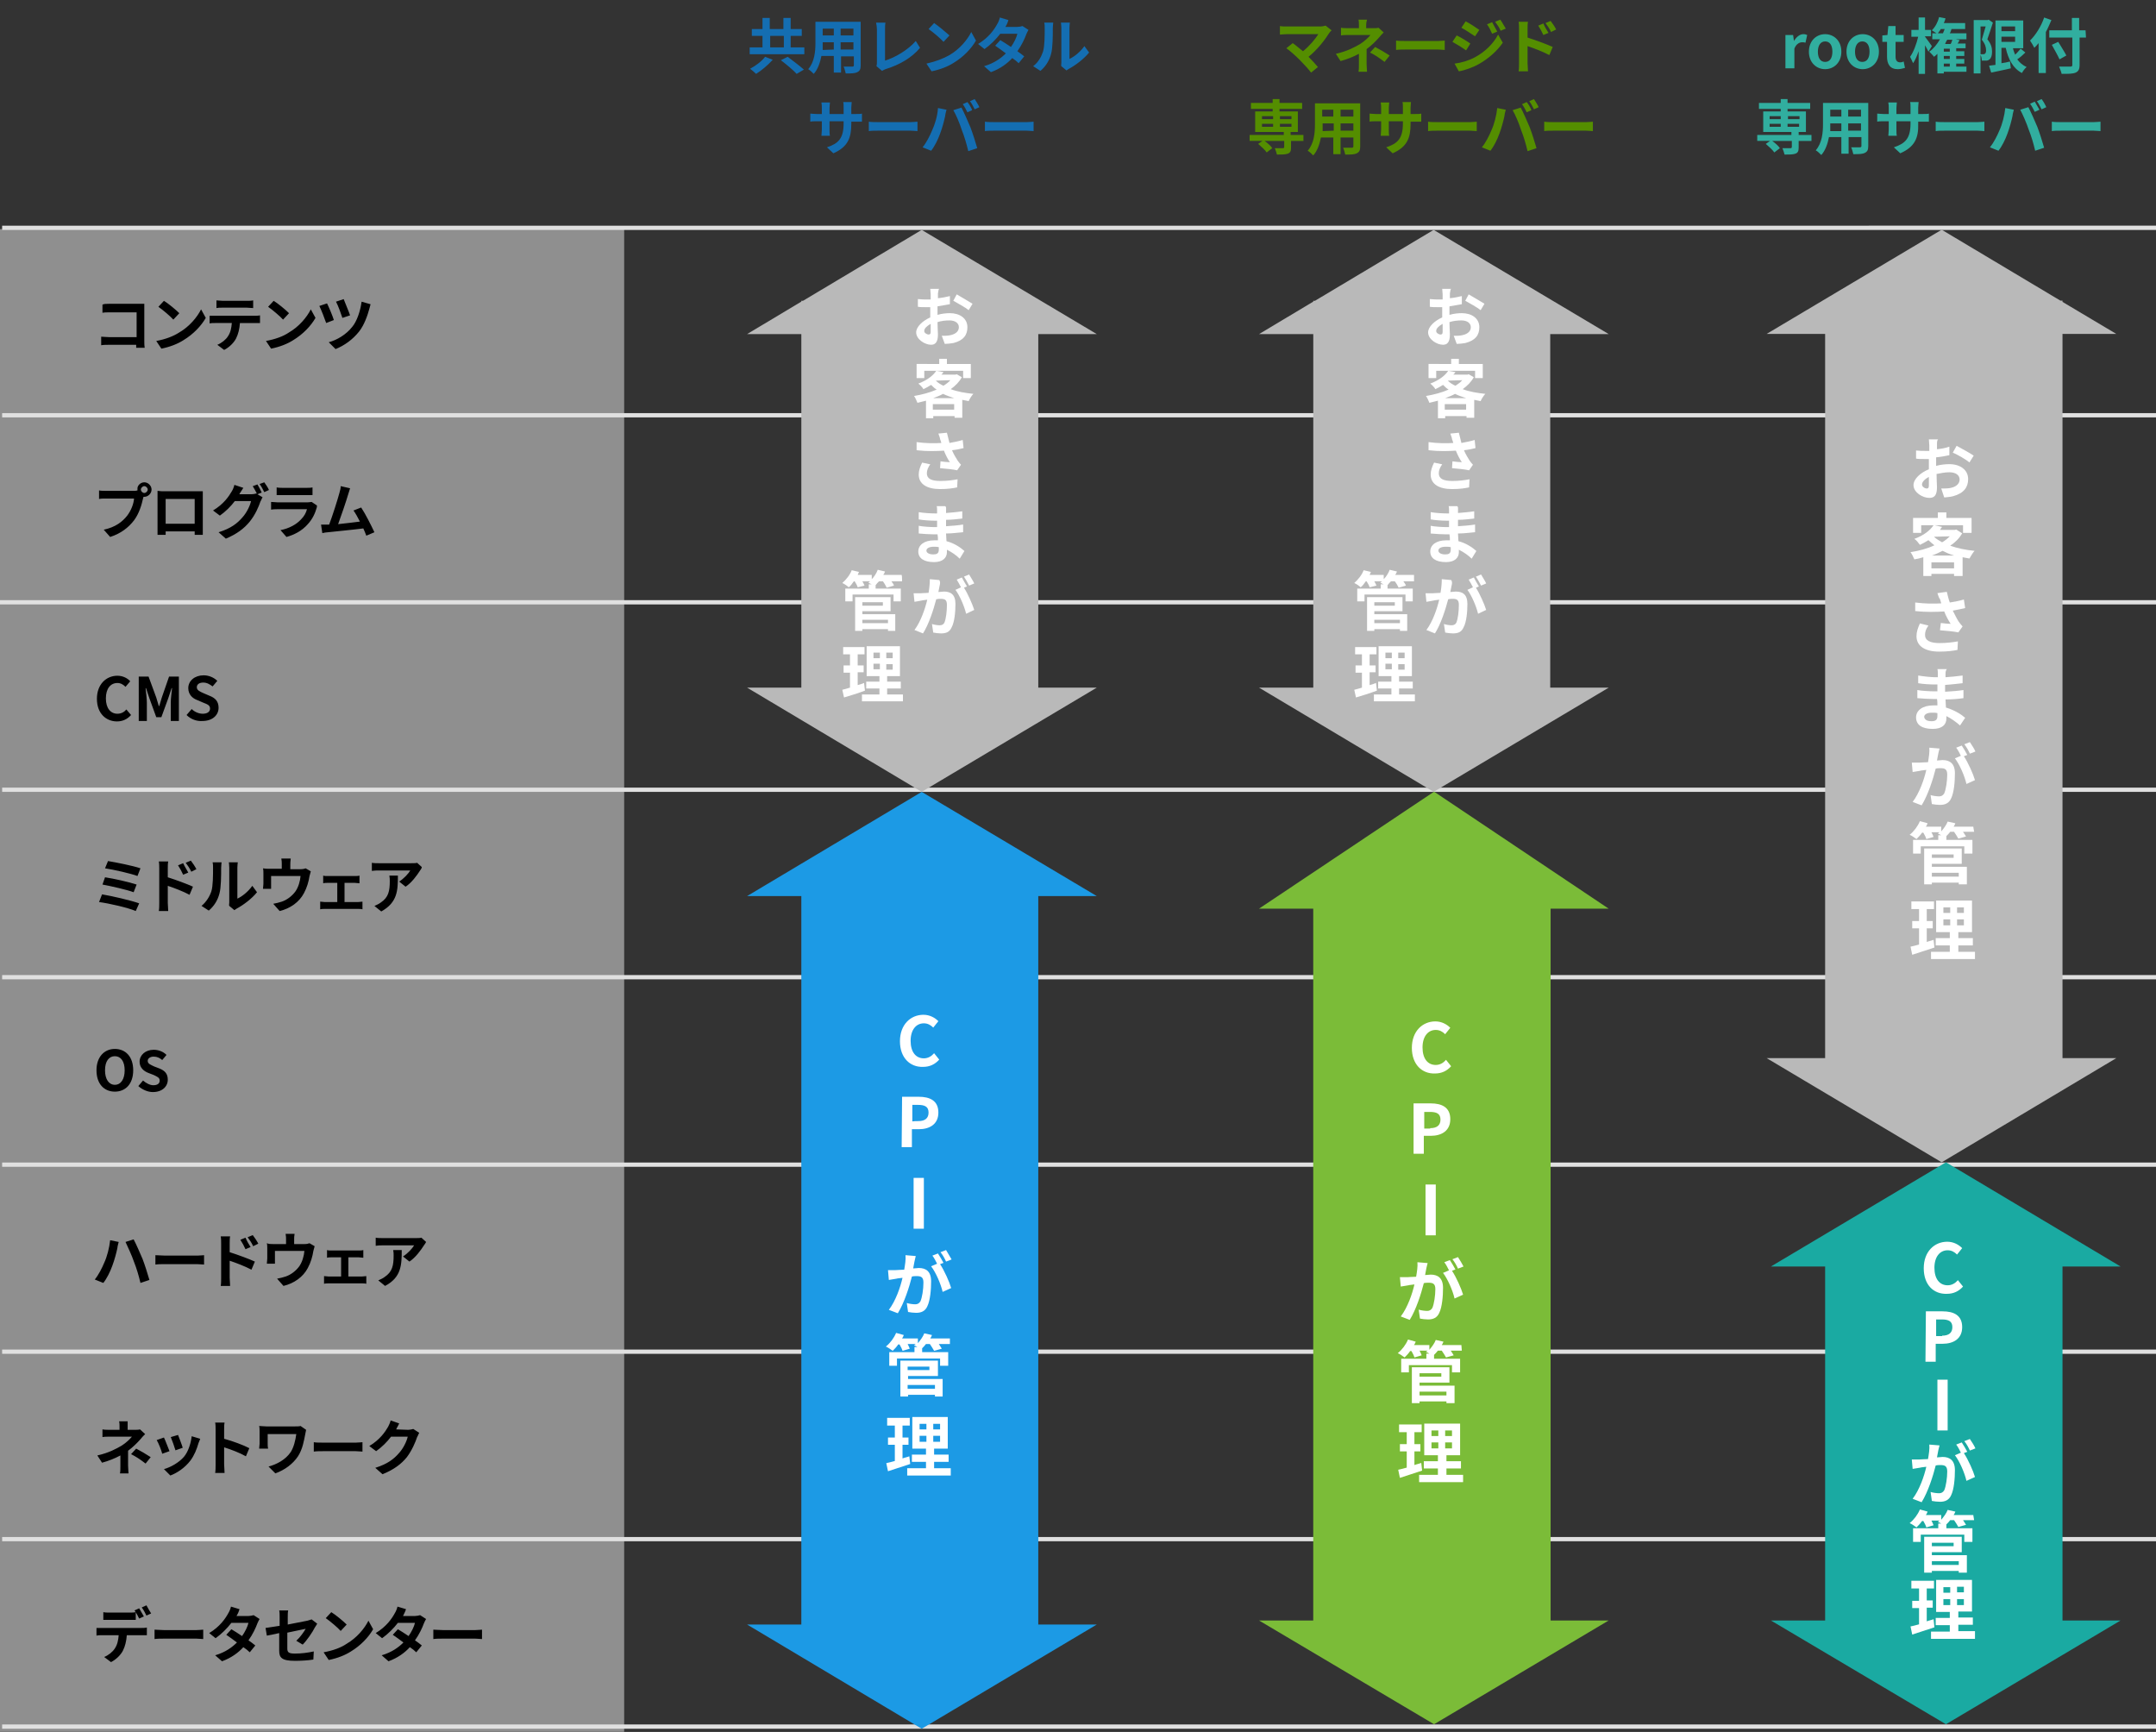 <svg version="1.1" id="レイヤー_1" xmlns="http://www.w3.org/2000/svg" x="0" y="0" width="505" height="405.6" viewBox="0 0 505 405.6" xml:space="preserve"><rect x="0" y="0" width="505" height="405.6" fill="#333333" stroke="none"/><style type="text/css">.st1{fill:#e0e0e0}.st2{enable-background:new}.st3{fill:#146eb2}.st4{fill:#31ae9f}.st5{fill:#b9b9b9}.st6{fill:#548e00}.st7{fill:#fff}</style><g id="image03" transform="translate(-767.5 -3491.744)"><rect id="長方形_2450" x="767.5" y="3545.4" width="146.2" height="351.9" opacity=".486" fill="#f0f0f0"/><g id="グループ_20672" transform="translate(767.5 3422.744)"><g id="グループ_8364" transform="translate(0 122.35)"><path id="線_915" class="st1" d="M505 351.5H.5v-1H505v1z"/><g class="st2"><path d="M23.9 327.9h9.2c.3 0 .9 0 1.3-.1v1.8h-4.7c-.1 1.4-.4 2.6-.9 3.6s-1.6 2.1-2.8 2.7l-1.6-1.2c1-.4 2-1.2 2.5-2 .6-.9.8-1.9.9-3.1h-3.9c-.4 0-1 0-1.3.1v-1.8h1.3zm1.8-3.6h4.6c.5 0 1 0 1.5-.1v1.8h-7.6v-1.8c.4.1 1 .1 1.5.1zm8 .9l-1.1.5c-.3-.6-.7-1.4-1.1-1.9l1.1-.5c.3.5.8 1.4 1.1 1.9zm1.7-.7l-1.1.5c-.3-.6-.7-1.4-1.1-1.9l1.1-.5c.3.6.8 1.4 1.1 1.9zm3 3.9H46c.7 0 1.3-.1 1.6-.1v2.2c-.3 0-1.1-.1-1.6-.1h-7.5c-.8 0-1.7 0-2.3.1v-2.2c.5 0 1.5.1 2.2.1zm17-3.3h2.8c.4 0 .9-.1 1.2-.2l1.4.9c-.2.3-.3.6-.5 1-.4 1.1-1.1 2.6-2.1 4 .6.4 1.1.8 1.6 1.2l-1.3 1.6c-.4-.4-.9-.8-1.5-1.2-1.2 1.3-2.8 2.5-5 3.3l-1.6-1.4c2.4-.7 4-1.9 5.1-3-.9-.7-1.8-1.3-2.5-1.8l1.2-1.3c.7.4 1.6 1 2.5 1.6.7-1 1.3-2.2 1.5-3.1h-4c-1 1.3-2.3 2.6-3.7 3.6l-1.5-1.2c2.5-1.5 3.8-3.4 4.5-4.7.2-.3.5-1 .6-1.5l2 .6c-.2.7-.5 1.3-.7 1.6zm10 4c-1.2.3-2.4.5-2.9.6l-.3-1.8c.7-.1 1.9-.3 3.3-.5v-2c0-.5 0-1.2-.1-1.6h2.1c-.1.4-.1 1.1-.1 1.6v1.7c2-.4 4-.8 4.6-.9.4-.1.7-.2 1-.3l1.3 1c-.1.2-.3.5-.5.8-.6 1.2-1.9 3.1-2.9 4.1l-1.5-.9c.9-.8 1.8-2.1 2.2-2.8-.4.1-2.3.5-4.3.9v3.7c0 .9.3 1.2 1.8 1.2s3-.2 4.4-.5l-.1 1.9c-1.2.2-2.8.3-4.3.3-3.2 0-3.7-.8-3.7-2.4v-4.1zm15.8 2.5c2.4-1.4 4.2-3.6 5.1-5.4l1.1 2c-1.1 1.9-2.9 3.8-5.2 5.2-1.4.9-3.2 1.6-5.2 2l-1.2-1.8c2.2-.4 4.1-1.1 5.4-2zm0-4.5l-1.4 1.5c-.7-.8-2.5-2.3-3.5-3l1.3-1.4c1 .6 2.8 2.1 3.6 2.9zm13.2-2h2.8c.4 0 .9-.1 1.2-.2l1.4.9c-.2.3-.3.6-.5 1-.4 1.1-1.1 2.6-2.1 4 .6.4 1.1.8 1.6 1.2l-1.3 1.6c-.4-.4-.9-.8-1.5-1.2-1.2 1.3-2.8 2.5-5 3.3l-1.6-1.4c2.4-.7 4-1.9 5.1-3-.9-.7-1.8-1.3-2.5-1.8l1.2-1.3c.7.4 1.6 1 2.5 1.6.7-1 1.3-2.2 1.5-3.1h-4c-1 1.3-2.3 2.6-3.7 3.6l-1.5-1.2c2.5-1.5 3.8-3.4 4.5-4.7.2-.3.5-1 .6-1.5l2 .6c-.2.7-.6 1.3-.7 1.6zm9.4 3.3h7.5c.7 0 1.3-.1 1.6-.1v2.2c-.3 0-1.1-.1-1.6-.1h-7.5c-.8 0-1.7 0-2.3.1v-2.2c.5 0 1.5.1 2.3.1z"/></g><path id="線_933" class="st1" d="M505 307.6H.5v-1H505v1z"/><g class="st2"><path d="M29.9 280.8v.7h1.7c.4 0 .8 0 1.2-.1l1.2 1.1c-.4.4-.8.8-1.1 1.2-.7.8-1.8 1.9-2.9 2.7v3.5c0 .6.1 1.4.1 1.8h-2c.1-.4.1-1.2.1-1.8v-2.4c-1.3.7-2.8 1.3-4.3 1.7l-1.1-1.7c2.7-.6 4.5-1.6 5.7-2.3 1.1-.7 1.9-1.5 2.4-2.1h-5.1c-.5 0-1.4 0-1.8.1v-1.8c.5.1 1.3.1 1.8.1H28v-.7c0-.4 0-.9-.1-1.3h2v1.3zm.8 6.4l1.2-1.3c1.3.7 2 1.1 3.4 2l-1.2 1.5c-1.3-1-2.2-1.6-3.4-2.2zm9-.7l-1.7.6c-.2-.8-.9-2.6-1.3-3.2l1.7-.6c.4.8 1 2.5 1.3 3.2zm6.8-1.9c-.4 1.4-1 2.9-1.9 4.1-1.3 1.7-3.1 2.9-4.7 3.5l-1.5-1.5c1.5-.4 3.5-1.5 4.7-2.9 1-1.2 1.6-3.1 1.8-4.8l2 .6c-.2.5-.3.8-.4 1zm-3.7 1.1l-1.7.6c-.2-.7-.8-2.4-1.1-3.1l1.7-.5c.2.5.9 2.3 1.1 3zm7.7-4.2c0-.5 0-1.2-.1-1.7h2.2c-.1.5-.1 1.1-.1 1.7v2.1c1.9.5 4.6 1.5 5.9 2.2l-.8 1.9c-1.4-.8-3.5-1.6-5.1-2.1v4c0 .4.1 1.4.1 2h-2.2c.1-.6.1-1.4.1-2v-8.1zm21 1c-.3 1.5-.6 3.5-1.7 5.2-1.2 1.8-3.1 3.2-5.3 4l-1.6-1.6c1.9-.5 4-1.6 5.2-3.4.7-1.1 1.1-2.7 1.3-4.2h-6.7v2.3c0 .2 0 .7.1 1.1h-2.1c0-.4.1-.8.1-1.1v-3c0-.4 0-.8-.1-1.2.4 0 1.1.1 1.7.1h6.7c.5 0 1 0 1.3-.1l1.3.9c0 .2-.2.8-.2 1zm4.3 2h7.5c.7 0 1.3-.1 1.6-.1v2.2c-.3 0-1.1-.1-1.6-.1h-7.5c-.8 0-1.7 0-2.3.1v-2.2c.5.1 1.5.1 2.3.1zm17-3.1c-.1.1-.1.1 0 0l2.8.1c.4 0 .9-.1 1.2-.2l1.4.9c-.2.3-.3.7-.5 1-.4 1.2-1.2 3.1-2.4 4.7-1.3 1.6-3 2.9-5.7 4l-1.7-1.5c2.9-.9 4.4-2.1 5.6-3.5 1-1.1 1.8-2.8 2-3.8h-3.9c-.9 1.2-2.2 2.5-3.5 3.4l-1.6-1.2c2.5-1.5 3.7-3.3 4.4-4.5.2-.4.5-1 .6-1.5l2 .7c-.2.5-.6 1.1-.7 1.4z"/></g><path id="線_914" class="st1" d="M505 263.7H.5v-1H505v1z"/><g class="st2"><path d="M25.8 237.1l2 .4c-.1.4-.3 1.1-.3 1.4-.2 1-.7 2.9-1.2 4.2-.5 1.4-1.3 3-2.1 4l-2-.8c.9-1.1 1.7-2.7 2.2-3.9.7-1.5 1.2-3.5 1.4-5.3zm3.6.4l1.9-.6c.6 1.1 1.5 3.2 2.1 4.6.5 1.3 1.2 3.5 1.6 4.9l-2.1.7c-.4-1.7-.9-3.4-1.5-4.9-.5-1.5-1.5-3.6-2-4.7zm9.3 3.2h7.5c.7 0 1.3-.1 1.6-.1v2.2c-.3 0-1.1-.1-1.6-.1h-7.5c-.8 0-1.7 0-2.3.1v-2.2c.6 0 1.6.1 2.3.1zm13.1-2.8c0-.5 0-1.2-.1-1.7h2.2c-.1.5-.1 1.1-.1 1.7v2c1.9.6 4.6 1.6 5.9 2.2l-.8 1.9c-1.5-.8-3.6-1.6-5.1-2.1v4c0 .4.1 1.4.1 1.9h-2.2c.1-.5.1-1.4.1-1.9v-8zm6.9.8l-1.2.5c-.4-.9-.7-1.4-1.2-2.2l1.2-.5c.3.7.8 1.6 1.2 2.2zm1.8-.8l-1.2.6c-.4-.9-.8-1.4-1.3-2.1l1.2-.5c.4.5 1 1.4 1.3 2zm8.4-1v1.1h2.4c.6 0 .9-.1 1.2-.2l1.2.7c-.1.3-.2.8-.3 1.1-.2 1.3-.6 2.7-1.3 4-1.1 2.1-3.2 3.6-5.7 4.2l-1.5-1.7c.6-.1 1.4-.3 2-.5 1.2-.4 2.4-1.3 3.2-2.4.7-1 1.1-2.4 1.2-3.6h-6.9v3h-1.9c0-.4.1-.8.1-1.2V239c0-.3 0-.9-.1-1.2.5.2.9.2 1.5.2h3v-1.1c0-.4 0-.7-.1-1.3H69c-.1.6-.1.9-.1 1.3zm8.7 2.6H84c.3 0 .8 0 1.1-.1v1.8c-.3 0-.8-.1-1.1-.1h-2.4v4.5h3.1c.4 0 .8-.1 1.1-.1v1.8c-.3-.1-.8-.1-1.1-.1H77c-.3 0-.8 0-1.1.1v-1.8c.4 0 .8.1 1.1.1h2.9v-4.5h-2.2c-.3 0-.8 0-1.1.1v-1.8c.2.1.7.1 1 .1zm21.7-1.2c-.7 1.1-2 2.9-3.4 3.8l-1.5-1.2c1.1-.7 2.2-1.9 2.6-2.6h-7.3c-.6 0-1.1 0-1.7.1v-1.9c.5.1 1.1.1 1.7.1h7.6c.4 0 1.2 0 1.4-.1l1.1 1c-.1.3-.4.6-.5.8zm-9.1 9.5l-1.6-1.3c.4-.2 1-.4 1.5-.8 1.8-1.2 2.1-2.7 2.1-5 0-.4 0-.8-.1-1.3h2c0 3.5-.1 6.4-3.9 8.4z"/></g><path id="線_913" class="st1" d="M505 219.9H.5v-1H505v1z"/><g class="st2"><path d="M22.6 197.3c0-3.1 1.8-5 4.3-5s4.3 1.8 4.3 5-1.8 5-4.3 5-4.3-1.8-4.3-5zm6.6 0c0-2.1-.9-3.3-2.3-3.3s-2.3 1.2-2.3 3.3c0 2.1.9 3.4 2.3 3.4s2.3-1.3 2.3-3.4zm3.2 3.7l1.1-1.3c.7.6 1.6 1.1 2.4 1.1 1 0 1.5-.4 1.5-1.1 0-.7-.6-.9-1.4-1.3l-1.3-.5c-1-.4-2-1.2-2-2.6 0-1.6 1.4-2.8 3.3-2.8 1.1 0 2.2.4 3 1.2l-1 1.2c-.6-.5-1.2-.8-2-.8s-1.4.4-1.4 1c0 .7.7.9 1.5 1.3l1.3.5c1.2.5 1.9 1.2 1.9 2.6 0 1.6-1.3 2.9-3.5 2.9-1.1 0-2.4-.5-3.4-1.4z"/></g><path id="線_912" class="st1" d="M505 176H.5v-1H505v1z"/><g class="st2"><path d="M32.6 158.2l-.8 1.8c-1.9-.8-6.3-1.8-8.6-2.1l.7-1.8c2.4.4 6.7 1.4 8.7 2.1zm-.6-4.4l-.7 1.8c-1.6-.6-5.2-1.4-7.3-1.8l.6-1.7c2 .3 5.6 1.1 7.4 1.7zm.9-3.8l-.7 1.8c-1.6-.6-5.6-1.5-7.6-1.8l.7-1.7c1.8.3 5.9 1.1 7.6 1.7zm4.4.1c0-.5 0-1.2-.1-1.7h2.2c-.1.5-.1 1.1-.1 1.7v2c1.9.6 4.6 1.6 5.9 2.2l-.8 1.9c-1.5-.8-3.6-1.6-5.1-2.1v4c0 .4.1 1.4.1 1.9h-2.2c.1-.5.1-1.4.1-1.9v-8zm6.8.9l-1.2.5c-.4-.9-.7-1.4-1.2-2.2l1.2-.5c.3.7.9 1.6 1.2 2.2zm1.9-.8l-1.2.6c-.4-.9-.8-1.4-1.3-2.1l1.2-.5c.4.5 1 1.4 1.3 2zm3.5 5.2c.4-1.2.4-3.9.4-5.5 0-.6 0-.9-.1-1.3h2.1c0 .1-.1.7-.1 1.3 0 1.7 0 4.6-.4 6-.4 1.6-1.3 3-2.5 4l-1.7-1.1c1.1-.9 1.9-2.2 2.3-3.4zm4.2 2.6v-8.2c0-.6-.1-1.2-.1-1.2h2.1s-.1.6-.1 1.2v7.3c1.1-.5 2.5-1.6 3.5-3l1.1 1.5c-1.2 1.5-3.2 3-4.7 3.8-.3.2-.5.3-.6.4l-1.2-1c-.1-.1 0-.5 0-.8z"/></g><path id="線_911" class="st1" d="M505 132.1H.5v-1H505v1z"/><g class="st2"><path d="M22.7 110.3c0-3.4 2.2-5.4 4.8-5.4 1.3 0 2.4.6 3 1.3l-1.1 1.3c-.5-.5-1.1-.9-1.9-.9-1.6 0-2.7 1.3-2.7 3.6s1.1 3.6 2.7 3.6c.9 0 1.6-.4 2.1-1l1.1 1.3c-.9 1-2 1.5-3.3 1.5-2.5 0-4.7-1.8-4.7-5.3zm9.8-5.2h2.3l1.8 4.9c.2.6.4 1.3.6 2h.1c.2-.7.4-1.3.6-2l1.7-4.9h2.3v10.4H40v-4.3c0-1 .2-2.4.3-3.4h-.1l-.8 2.4-1.6 4.4h-1.2l-1.6-4.4-.8-2.4h-.1c.1 1 .3 2.4.3 3.4v4.3h-1.9v-10.4zm11.2 9l1.2-1.4c.7.7 1.7 1.1 2.6 1.1 1.1 0 1.7-.5 1.7-1.2 0-.8-.6-1-1.6-1.4l-1.4-.6c-1.1-.4-2.1-1.3-2.1-2.8 0-1.7 1.5-3 3.6-3 1.2 0 2.4.5 3.2 1.3l-1.1 1.3c-.7-.5-1.3-.9-2.2-.9-.9 0-1.5.4-1.5 1.1 0 .7.7 1 1.6 1.4l1.4.6c1.3.5 2.1 1.3 2.1 2.8 0 1.7-1.4 3.1-3.8 3.1-1.3.1-2.7-.4-3.7-1.4z"/></g><path id="線_910" class="st1" d="M505 88.2H0v-1h505v1z"/><g class="st2"><path d="M33.8 59.6c.9 0 1.7.8 1.7 1.7 0 .9-.8 1.7-1.7 1.7h-.2c0 .2-.1.3-.1.4-.3 1.4-.9 3.5-2.1 5.1-1.3 1.7-3.1 3.1-5.6 3.9l-1.5-1.7c2.8-.6 4.4-1.9 5.5-3.3.9-1.2 1.5-2.7 1.6-4h-6.5c-.6 0-1.3 0-1.7.1v-2c.4.1 1.2.1 1.7.1h6.5c.2 0 .5 0 .8-.1v-.3c-.1-.8.7-1.6 1.6-1.6zm0 2.5c.4 0 .8-.4.8-.8s-.4-.8-.8-.8-.8.4-.8.8.4.8.8.8zm4.6-.4h9.1v10.2h-1.9v-.8h-6.8v.8h-1.9V61.6c.6.1 1.2.1 1.5.1zm.4 7.6h6.8v-5.8h-6.8v5.8zM61.3 62l-1 .4 1.2.7c-.2.3-.3.7-.5 1-.4 1.2-1.2 3.1-2.5 4.7s-3 2.9-5.6 4l-1.7-1.5c2.9-.9 4.4-2.1 5.6-3.5 1-1.1 1.8-2.8 2-3.8H55c-.9 1.2-2.2 2.5-3.5 3.4l-1.6-1.2c2.5-1.5 3.7-3.3 4.4-4.5.2-.3.5-1 .6-1.5l2.1.7c-.3.5-.7 1.1-.9 1.4v.1h2.8c.4 0 .9-.1 1.2-.2l.1.1c-.3-.6-.7-1.3-1-1.8l1.1-.4c.3.5.8 1.4 1 1.9zm1.7-.6l-1.1.5c-.3-.6-.7-1.4-1.1-1.9l1.1-.4c.3.4.9 1.3 1.1 1.8zm11.2 4.1c-.4 1.4-1 2.7-2.1 3.9-1.4 1.6-3.2 2.5-5 3l-1.4-1.6c2.1-.4 3.8-1.4 4.8-2.5.8-.8 1.2-1.6 1.4-2.4h-6.8c-.3 0-1 0-1.6.1v-1.8c.6 0 1.2.1 1.6.1H72c.4 0 .8-.1 1-.1l1.2.8c.1.1 0 .3 0 .5zm-7.9-4.6h5.4c.4 0 1.1 0 1.5-.1v1.8h-8.4v-1.8c.5.1 1.1.1 1.5.1zm15.2 1.7c-.4 1.4-1.6 4.9-2.3 6.8 1.7-.2 3.7-.4 5.1-.6-.5-1-1-1.9-1.5-2.6l1.8-.7c1 1.5 2.4 4.3 3.1 5.8l-1.9.8c-.2-.5-.4-1.1-.7-1.7-2.3.3-6.5.7-8.3.9-.3 0-.9.1-1.3.2l-.3-2h1.9c.8-2.1 2-5.9 2.4-7.4.2-.7.3-1.1.3-1.6l2.2.5c-.1.4-.3.9-.5 1.6z"/></g><path id="線_934" class="st1" d="M505 44.4H.5v-1H505v1z"/><g class="st2"><path d="M25.5 17.8h8.3v8.6c0 .5 0 1.2.1 1.7h-2v-.7h-6.4c-.5 0-1.3 0-1.8.1v-2c.5 0 1.1.1 1.8.1H32v-5.8h-6.3c-.6 0-1.3 0-1.7.1V18c.3-.2 1-.2 1.5-.2zM42 24.5c2.4-1.4 4.2-3.6 5.1-5.4l1.1 2c-1.1 1.9-2.9 3.8-5.2 5.2-1.4.9-3.2 1.6-5.2 2l-1.2-1.8c2.2-.4 4-1.1 5.4-2zm0-4.5l-1.4 1.5c-.7-.8-2.5-2.3-3.5-3l1.3-1.4c1 .6 2.8 2.1 3.6 2.9zm8.4.6h9.2c.3 0 .9 0 1.3-.1v1.8h-4.7c-.1 1.4-.4 2.6-.9 3.6s-1.6 2.1-2.8 2.7l-1.6-1.2c1-.4 2-1.2 2.5-2 .6-.9.8-1.9.9-3.1h-3.9c-.4 0-1 0-1.3.1v-1.8h1.3zm1.8-3.5h5.6c.5 0 1 0 1.5-.1v1.8c-.5 0-1-.1-1.5-.1h-5.6c-.5 0-1.1 0-1.5.1V17c.4 0 1 .1 1.5.1zm15.5 7.4c2.4-1.4 4.2-3.6 5.1-5.4l1.1 2c-1.1 1.9-2.9 3.8-5.2 5.2-1.4.9-3.2 1.6-5.2 2l-1.2-1.8c2.2-.4 4.1-1.1 5.4-2zm0-4.5l-1.4 1.5c-.7-.8-2.5-2.3-3.5-3l1.3-1.4c1 .6 2.8 2.1 3.6 2.9zm10.5 1.6l-1.8.7c-.3-.9-1.2-3.2-1.6-4l1.8-.6c.4.8 1.3 2.9 1.6 3.9zm8.3-2.6c-.4 1.5-1.2 3.8-2.4 5.3-1.5 1.9-3.5 3.3-5.5 4.1L77 26.8c1.9-.5 4.1-1.8 5.5-3.6 1.1-1.3 1.9-3.7 2.2-5.9l2.1.6c-.1.4-.2.8-.3 1.1zM82 20.5l-1.8.6c-.3-.9-1-2.9-1.5-3.8l1.8-.6c.3.8 1.2 2.9 1.5 3.8z"/></g><path id="線_909" class="st1" d="M505 .5H.5v-1H505v1z"/></g><g class="st2"><path class="st3" d="M188.4 80.1v1.6h-12.8v-1.6h3v-2.7h-2.5v-1.6h2.5v-2.6h1.7v2.6h3.2v-2.6h1.7v2.6h2.6v1.6h-2.6v2.7h3.2zM181 83c-1.1 1.2-2.6 2.5-3.9 3.3-.4-.4-1-.9-1.4-1.2 1.3-.7 2.8-1.8 3.5-2.8l1.8.7zm-.6-2.9h3.2v-2.7h-3.2v2.7zm4.1 2.2c1.2.9 2.9 2.2 3.8 3l-1.7 1c-.8-.9-2.4-2.2-3.7-3.2l1.6-.8zm17.1 2c0 .9-.2 1.3-.8 1.6-.6.3-1.4.3-2.7.3-.1-.4-.3-1.2-.5-1.6h2c.3 0 .4-.1.4-.3v-2.1h-3V86h-1.7v-3.9h-2.9c-.3 1.5-.8 3.1-1.8 4.2-.3-.3-.9-.9-1.3-1.1 1.5-1.7 1.7-4.2 1.7-6.1v-5h10.6v10.2zm-6.3-3.7v-1.7h-2.6v1.8l2.6-.1zm-2.6-4.9v1.6h2.6v-1.6h-2.6zm7.2 0h-3v1.6h3v-1.6zm0 4.9v-1.7h-3v1.7h3z"/></g><g class="st2"><path class="st3" d="M205.4 83.5v-7.6c0-.5-.1-1.2-.2-1.6h2.2c-.1.5-.1 1.1-.1 1.6v7.3c2.3-.7 5.4-2.5 7.2-4.6l1 1.6c-1.9 2.3-4.8 4-8.1 5-.2.1-.5.2-.8.4l-1.3-1.1c.1-.4.1-.6.1-1zm17-1.6c2.4-1.4 4.2-3.6 5.1-5.4l1.1 2c-1.1 1.9-2.9 3.8-5.2 5.2-1.4.9-3.2 1.6-5.2 2l-1.2-1.8c2.2-.5 4-1.2 5.4-2zm0-4.6l-1.4 1.5c-.7-.8-2.5-2.3-3.5-3l1.3-1.4c.9.6 2.7 2.1 3.6 2.9zm13.1-2h2.8c.4 0 .9-.1 1.2-.2l1.4.9c-.2.3-.3.6-.5 1-.4 1.1-1.1 2.6-2.1 4 .6.4 1.1.8 1.6 1.2l-1.3 1.6c-.4-.4-.9-.8-1.5-1.2-1.2 1.3-2.8 2.5-5 3.3l-1.6-1.4c2.4-.7 4-1.9 5.1-3-.9-.7-1.8-1.3-2.5-1.8l1.2-1.3c.7.4 1.6 1 2.5 1.6.7-1 1.3-2.2 1.5-3.1h-4c-1 1.3-2.3 2.6-3.7 3.6l-1.5-1.2c2.5-1.5 3.8-3.4 4.5-4.7.2-.3.5-1 .6-1.5l2 .6c-.2.7-.5 1.3-.7 1.6zm8.8 5.8c.4-1.2.4-3.9.4-5.5 0-.6 0-.9-.1-1.3h2.1c0 .1-.1.7-.1 1.3 0 1.7 0 4.6-.4 6-.4 1.6-1.3 3-2.5 4l-1.7-1.1c1.2-.9 1.9-2.2 2.3-3.4zm4.3 2.6v-8.2c0-.6-.1-1.2-.1-1.2h2.1s-.1.6-.1 1.2v7.3c1.1-.5 2.5-1.6 3.5-3l1.1 1.5c-1.2 1.5-3.2 3-4.7 3.8-.3.2-.5.3-.6.4l-1.2-1c-.1-.1 0-.5 0-.8z"/></g><g class="st2"><path class="st3" d="M195.2 104.9l-1.5-1.4c2.7-.9 3.9-2.1 3.9-5.6v-.5h-3.3v1.9c0 .6 0 1.2.1 1.5h-2c0-.3.1-.8.1-1.5v-1.9h-1.2c-.7 0-1.2 0-1.5.1v-1.9c.2 0 .8.1 1.5.1h1.2v-1.4c0-.4 0-.8-.1-1.3h2c0 .3-.1.7-.1 1.3v1.4h3.3v-1.5c0-.6 0-1-.1-1.3h2c0 .3-.1.7-.1 1.3v1.5h1c.7 0 1.2 0 1.5-.1v1.9h-2.5v.5c0 3.3-.8 5.4-4.2 6.9zm10.6-7.3h7.5c.7 0 1.3-.1 1.6-.1v2.2c-.3 0-1.1-.1-1.6-.1h-7.5c-.8 0-1.7 0-2.3.1v-2.2c.5.1 1.5.1 2.3.1zm13.9-3.3l2 .4c-.1.4-.3 1.1-.3 1.4-.2 1-.7 2.9-1.2 4.2-.5 1.4-1.3 3-2.1 4l-2-.8c.9-1.1 1.7-2.7 2.2-3.9.7-1.5 1.3-3.5 1.4-5.3zm3.6.5l1.9-.6c.6 1.1 1.5 3.2 2.1 4.6.5 1.3 1.2 3.5 1.6 4.9l-2.1.7c-.4-1.7-.9-3.4-1.5-4.9-.5-1.6-1.4-3.7-2-4.7zm4.4 0l-1.1.5c-.3-.6-.7-1.4-1.1-1.9l1.1-.5c.4.5.9 1.3 1.1 1.9zm1.7-.7l-1.1.5c-.3-.6-.7-1.4-1.1-1.9l1.1-.5c.3.5.9 1.4 1.1 1.9zm3.6 3.5h7.5c.7 0 1.3-.1 1.6-.1v2.2c-.3 0-1.1-.1-1.6-.1H233c-.8 0-1.7 0-2.3.1v-2.2c.6.1 1.6.1 2.3.1z"/></g><g class="st2"><path class="st4" d="M418.3 77.2h1.7l.2 1.4c.6-1 1.4-1.6 2.2-1.6.4 0 .7.1.9.2l-.4 1.8c-.3-.1-.5-.1-.8-.1-.6 0-1.4.4-1.8 1.5V85h-2.1v-7.8zm5.4 3.9c0-2.6 1.8-4.1 3.8-4.1s3.8 1.5 3.8 4.1-1.8 4.1-3.8 4.1-3.8-1.5-3.8-4.1zm5.5 0c0-1.5-.6-2.4-1.7-2.4s-1.7 1-1.7 2.4c0 1.5.6 2.4 1.7 2.4s1.7-.9 1.7-2.4zm3.3 0c0-2.6 1.8-4.1 3.8-4.1s3.8 1.5 3.8 4.1-1.8 4.1-3.8 4.1-3.8-1.5-3.8-4.1zm5.4 0c0-1.5-.6-2.4-1.7-2.4s-1.7 1-1.7 2.4c0 1.5.6 2.4 1.7 2.4s1.7-.9 1.7-2.4z"/></g><g class="st2"><path class="st4" d="M442 82.3v-3.5h-1.1v-1.5l1.2-.1.2-2.1h1.7v2.1h1.9v1.6H444v3.5c0 .9.4 1.3 1.1 1.3.3 0 .6-.1.8-.2l.3 1.5c-.4.1-1 .3-1.7.3-1.8 0-2.5-1.2-2.5-2.9z"/></g><g class="st2"><path class="st4" d="M451.7 81.1c-.2-.4-.5-1-.8-1.5v6.7h-1.5V81c-.4 1.1-.8 2.1-1.3 2.8-.2-.5-.5-1.1-.7-1.5.8-1.1 1.5-3 1.9-4.7h-1.6V76h1.7v-2.9h1.5V76h1.4v1.5h-1.4v.1c.4.5 1.4 1.9 1.6 2.2l-.8 1.3zm8.9 4.7h-5.3v.4h-1.5v-4.6c-.3.3-.5.5-.8.7-.2-.3-.8-.9-1.1-1.2 1-.7 1.8-1.7 2.5-2.9h-1.8v-1.4h1c-.3-.2-.8-.5-1.1-.7.8-.8 1.4-1.9 1.7-3.1l1.5.3c-.1.4-.2.7-.4 1.1h5v1.4h-3.2c-.1.3-.2.7-.4 1h3.9v1.4h-2.5l.9.2c-.2.3-.3.6-.5.8h1.9v1.1h-2.2v.7h1.9v1.1h-1.9v.7h1.9v1.1h-1.9v.7h2.4v1.2zm-5.5-9c.1-.3.3-.7.4-1h-.9c-.2.4-.5.7-.7 1h1.2zm1.6 3.6h-1.4v.7h1.4v-.7zm0 1.7h-1.4v.7h1.4v-.7zm-1.4 2.5h1.4v-.7h-1.4v.7zm.8-6.3c-.2.3-.4.7-.5 1h1.3c.2-.3.3-.7.4-1h-1.2zm10.7-4c-.4 1.2-.9 2.8-1.3 3.9.9 1.1 1.1 2 1.1 2.9 0 .9-.2 1.5-.6 1.8-.2.2-.5.3-.8.3h-1c0-.4-.1-1.1-.4-1.5h.7c.2 0 .3 0 .4-.1.2-.1.3-.4.3-.8 0-.7-.2-1.5-1-2.5.3-.9.6-2.2.9-3.1h-1.2v11h-1.6V73.7h3.3l.2-.1 1 .7zm7.6 7c-.6.6-1.3 1.2-1.9 1.6.6.8 1.3 1.4 2.2 1.8-.4.3-.9 1-1.1 1.4-2.1-1.1-3.2-3.2-3.8-5.9h-1v3.6c.7-.1 1.3-.2 2-.4l.2 1.6c-1.6.4-3.3.7-4.6 1l-.5-1.6c.4-.1.9-.1 1.5-.2V73.8h6.5v6.5h-2.4c.1.5.3 1 .5 1.5.5-.4.9-1 1.3-1.4l1.1.9zm-5.6-6.1v1.1h3.2v-1.1h-3.2zm0 3.6h3.2v-1.2h-3.2v1.2zm11.7-5.1c-.4.9-.8 1.9-1.3 2.8v9.6h-1.7v-7c-.3.4-.7.8-1 1.1-.2-.4-.7-1.3-1-1.7 1.3-1.3 2.6-3.3 3.3-5.4l1.7.6zm8.1 4.1h-1.5v6.4c0 1.1-.3 1.5-.9 1.8-.7.3-1.7.3-3.3.3-.1-.5-.4-1.2-.6-1.7h2.6c.4 0 .5-.1.5-.4v-6.4H480v-1.7h5.3v-2.9h1.7v2.9h1.5l.1 1.7zm-6.2 5.1c-.4-.9-1.2-2.3-1.8-3.4l1.5-.7c.6 1 1.5 2.4 1.9 3.2l-1.6.9z"/></g><g class="st2"><path class="st4" d="M424.3 102h-3v1.6c0 .8-.2 1.2-.8 1.4-.6.2-1.4.2-2.5.2-.1-.4-.3-1-.5-1.5h1.9c.2 0 .3-.1.3-.3V102h-4.6c.7.5 1.5 1.2 1.8 1.7l-1.3 1c-.4-.6-1.3-1.4-2-2l1-.7h-3v-1.4h8v-.7H413v-4.8h4.1v-.6H412v-1.4h5.1v-.9h1.6v.9h5.3v1.4h-5.3v.6h4.3v4.8h-1.7v.7h3v1.4zm-9.8-5.1h2.6v-.7h-2.6v.7zm0 1.8h2.6V98h-2.6v.7zm4.3-2.5v.7h2.7v-.7h-2.7zm2.6 1.8h-2.7v.7h2.7V98zm16.2 5.2c0 .9-.2 1.3-.8 1.6-.6.3-1.4.3-2.7.3-.1-.4-.3-1.2-.5-1.6h2c.3 0 .4-.1.4-.3v-2.1h-3v3.9h-1.7v-3.9h-2.9c-.3 1.5-.8 3.1-1.8 4.2-.3-.3-.9-.9-1.3-1.1 1.5-1.7 1.7-4.2 1.7-6.1v-5h10.6v10.1zm-6.3-3.6v-1.7h-2.6v1.8h2.6zm-2.6-4.9v1.6h2.6v-1.6h-2.6zm7.2 0h-3v1.6h3v-1.6zm0 4.9v-1.7h-3v1.7h3z"/></g><g class="st2"><path class="st4" d="M445.1 104.9l-1.5-1.4c2.7-.9 3.9-2.1 3.9-5.6v-.5h-3.3v1.9c0 .6 0 1.2.1 1.5h-2c0-.3.1-.8.1-1.5v-1.9h-1.2c-.7 0-1.2 0-1.5.1v-1.9c.2 0 .8.1 1.5.1h1.2v-1.4c0-.4 0-.8-.1-1.3h2c0 .3-.1.7-.1 1.3v1.4h3.3v-1.5c0-.6 0-1-.1-1.3h2c0 .3-.1.7-.1 1.3v1.5h1c.7 0 1.2 0 1.5-.1v1.9h-2.5v.5c.1 3.3-.8 5.4-4.2 6.9zm10.6-7.3h7.5c.7 0 1.3-.1 1.6-.1v2.2c-.3 0-1.1-.1-1.6-.1h-7.5c-.8 0-1.7 0-2.3.1v-2.2c.5.1 1.6.1 2.3.1zm14-3.3l2 .4c-.1.4-.3 1.1-.3 1.4-.2 1-.7 2.9-1.2 4.2-.5 1.4-1.3 3-2.1 4l-2-.8c.9-1.1 1.7-2.7 2.2-3.9.7-1.5 1.2-3.5 1.4-5.3zm3.5.4l1.9-.6c.6 1.1 1.5 3.2 2.1 4.6.5 1.3 1.2 3.5 1.6 4.9l-2.1.7c-.4-1.7-.9-3.4-1.5-4.9-.5-1.5-1.4-3.6-2-4.7zm4.5 0l-1.1.5c-.3-.6-.7-1.4-1.1-1.9l1.1-.5c.3.5.8 1.4 1.1 1.9zm1.6-.6l-1.1.5c-.3-.6-.7-1.4-1.1-1.9l1.1-.5c.4.5.9 1.4 1.1 1.9zm3.6 3.5h7.5c.7 0 1.3-.1 1.6-.1v2.2c-.3 0-1.1-.1-1.6-.1h-7.5c-.8 0-1.7 0-2.3.1v-2.2c.6.1 1.6.1 2.3.1z"/></g><polygon class="st5" points="483.1,147.2 495.7,147.2 483.1,139.7 483.1,139.4 482.6,139.4 454.8,122.8 413.8,147.2 427.5,147.2 427.5,316.8 413.8,316.8 454.8,341.2 495.7,316.8 483.1,316.8"/><g class="st2"><path class="st6" d="M311.3 76.8c-1 1.6-2.8 3.9-4.8 5.5.8.8 1.6 1.7 2.2 2.4l-1.6 1.3c-.6-.8-1.8-2.1-2.7-3-.8-.8-2.2-2.1-3.1-2.7l1.5-1.2c.6.4 1.5 1.2 2.4 1.9 1.6-1.3 2.9-2.9 3.6-4h-7.4c-.6 0-1.3.1-1.6.1v-2c.4.1 1.1.1 1.6.1h7.8c.5 0 1-.1 1.3-.2l1.4 1.1c-.3.3-.5.5-.6.7zm8.7-1.9v.7h1.7c.4 0 .8 0 1.2-.1l1.2 1.1c-.4.4-.8.8-1.1 1.2-.7.8-1.8 1.9-2.9 2.7V84c0 .6.1 1.4.1 1.8h-2c.1-.4.1-1.2.1-1.8v-2.4c-1.3.7-2.8 1.3-4.3 1.7l-1.1-1.7c2.7-.6 4.5-1.6 5.7-2.3 1.1-.7 1.9-1.5 2.4-2.1h-5.1c-.5 0-1.4 0-1.8.1v-1.8c.5.1 1.3.1 1.8.1h2.4v-.7c0-.4 0-.9-.1-1.3h2c-.1.3-.2.8-.2 1.3zm.9 6.4l1.2-1.3c1.3.7 2 1.1 3.4 2l-1.2 1.5c-1.3-1-2.2-1.6-3.4-2.2zm8.4-2.7h7.5c.7 0 1.3-.1 1.6-.1v2.2c-.3 0-1.1-.1-1.6-.1h-7.5c-.8 0-1.7 0-2.3.1v-2.2c.6.1 1.6.1 2.3.1zm15.1.6l-1 1.6c-.8-.6-2.3-1.5-3.2-2l1-1.5c.9.4 2.5 1.4 3.2 1.9zm1.1 3.2c2.4-1.3 4.3-3.2 5.4-5.3L352 79c-1.3 1.9-3.3 3.7-5.6 5-1.4.8-3.4 1.5-4.7 1.7l-1-1.8c1.6-.2 3.3-.7 4.8-1.5zm1-6.4l-1 1.5c-.8-.5-2.2-1.5-3.2-2l1-1.5c1 .5 2.5 1.5 3.2 2zm4.2.4l-1.2.5c-.4-.9-.7-1.5-1.2-2.2l1.2-.5c.3.6.9 1.6 1.2 2.2zm2-.7l-1.2.5c-.4-.9-.8-1.4-1.3-2.1l1.2-.5c.4.5.9 1.5 1.3 2.1zm3.1.1c0-.5 0-1.2-.1-1.7h2.2c-.1.5-.1 1.1-.1 1.7v2c1.9.6 4.6 1.6 5.9 2.2l-.8 1.9c-1.5-.8-3.6-1.6-5.1-2.1v4c0 .4.1 1.4.1 1.9h-2.2c.1-.5.1-1.4.1-1.9v-8zm6.9.9l-1.2.5c-.4-.9-.7-1.4-1.2-2.2l1.2-.5c.3.7.8 1.6 1.2 2.2zm1.8-.8l-1.2.6c-.4-.9-.8-1.4-1.3-2.1l1.2-.5c.4.5 1 1.4 1.3 2z"/></g><g class="st2"><path class="st6" d="M305.4 102h-3v1.6c0 .8-.2 1.2-.8 1.4-.6.2-1.4.2-2.5.2-.1-.4-.3-1-.5-1.5h1.9c.2 0 .3-.1.3-.3V102h-4.6c.7.5 1.5 1.2 1.8 1.7l-1.3 1c-.4-.6-1.3-1.4-2-2l1-.7h-3v-1.4h8v-.7H294v-4.8h4.1v-.6H293v-1.4h5.1v-.9h1.6v.9h5.3v1.4h-5.3v.6h4.3v4.8h-1.7v.7h3v1.4zm-9.8-5.1h2.6v-.7h-2.6v.7zm0 1.8h2.6V98h-2.6v.7zm4.2-2.5v.7h2.7v-.7h-2.7zm2.7 1.8h-2.7v.7h2.7V98zm16.1 5.3c0 .9-.2 1.3-.8 1.6-.6.3-1.4.3-2.7.3-.1-.4-.3-1.2-.5-1.6h2c.3 0 .4-.1.4-.3v-2.1h-3v3.9h-1.7v-3.9h-2.9c-.3 1.5-.8 3.1-1.8 4.2-.3-.3-.9-.9-1.3-1.1 1.5-1.7 1.7-4.2 1.7-6.1v-5h10.6v10.1zm-6.2-3.7v-1.7h-2.6v1.8l2.6-.1zm-2.7-4.9v1.6h2.6v-1.6h-2.6zm7.3 0h-3v1.6h3v-1.6zm0 4.9v-1.7h-3v1.7h3z"/></g><g class="st2"><path class="st6" d="M326.2 104.9l-1.5-1.4c2.7-.9 3.9-2.1 3.9-5.6v-.5h-3.3v1.9c0 .6 0 1.2.1 1.5h-2c0-.3.1-.8.1-1.5v-1.9h-1.2c-.7 0-1.2 0-1.5.1v-1.9c.2 0 .8.1 1.5.1h1.2v-1.4c0-.4 0-.8-.1-1.3h2c0 .3-.1.7-.1 1.3v1.4h3.3v-1.5c0-.6 0-1-.1-1.3h2c0 .3-.1.7-.1 1.3v1.5h1c.7 0 1.2 0 1.5-.1v1.9h-2.5v.5c0 3.3-.8 5.4-4.2 6.9zm10.6-7.3h7.5c.7 0 1.3-.1 1.6-.1v2.2c-.3 0-1.1-.1-1.6-.1h-7.5c-.8 0-1.7 0-2.3.1v-2.2c.5.1 1.5.1 2.3.1zm13.9-3.3l2 .4c-.1.4-.3 1.1-.3 1.4-.2 1-.7 2.9-1.2 4.2-.5 1.4-1.3 3-2.1 4l-2-.8c.9-1.1 1.7-2.7 2.2-3.9.7-1.5 1.2-3.5 1.4-5.3zm3.6.5l1.9-.6c.6 1.1 1.5 3.2 2.1 4.6.5 1.3 1.2 3.5 1.6 4.9l-2.1.7c-.4-1.7-.9-3.4-1.5-4.9-.5-1.6-1.4-3.7-2-4.7zm4.4 0l-1.1.5c-.3-.6-.7-1.4-1.1-1.9l1.1-.5c.4.5.9 1.3 1.1 1.9zm1.7-.7l-1.1.5c-.3-.6-.7-1.4-1.1-1.9l1.1-.5c.3.5.9 1.4 1.1 1.9zm3.6 3.5h7.5c.7 0 1.3-.1 1.6-.1v2.2c-.3 0-1.1-.1-1.6-.1H364c-.8 0-1.7 0-2.3.1v-2.2c.6.1 1.6.1 2.3.1z"/></g><g class="st2"><path class="st7" d="M453.7 173.1v1.1c1.1-.1 2.1-.3 2.9-.6v2c-.9.2-2 .4-3.1.5v2c1.1-.3 2.2-.4 3.1-.4 2.5 0 4.4 1.3 4.4 3.5 0 1.9-1 3.3-3.5 4-.7.2-1.4.2-2.1.3l-.7-2.1c.7 0 1.4 0 2-.1 1.3-.2 2.3-.9 2.3-2s-1-1.7-2.4-1.7c-1 0-2 .2-3 .4 0 1.3.1 2.5.1 3.1 0 2-.7 2.5-1.8 2.5-1.6 0-3.7-1.3-3.7-3 0-1.4 1.6-2.9 3.6-3.7v-2.4h-.8c-1.1 0-1.7 0-2.2-.1v-1.9c.9.1 1.6.1 2.2.1h.9v-1.3c0-.3-.1-1.1-.1-1.4h2.2c-.3.1-.3.8-.3 1.2zm-2.4 10.3c.3 0 .5-.1.5-.7v-2c-1 .5-1.6 1.2-1.6 1.7-.1.5.6 1 1.1 1zm11-7.7l-1 1.6c-.8-.7-2.9-1.9-3.9-2.3l.9-1.6c1.3.7 3.1 1.7 4 2.3z"/></g><g class="st2"><path class="st7" d="M459.6 193.9c-.7 1.2-1.6 2.1-2.8 2.9 1.7.6 3.6 1 5.7 1.2-.4.4-.9 1.3-1.2 1.8-.6-.1-1.1-.2-1.6-.3v4.4h-2v-.5h-5.3v.5h-1.9v-4.4c-.7.2-1.4.4-2.1.5-.2-.5-.6-1.3-.9-1.7 2-.3 3.9-.8 5.6-1.6-.5-.4-1-.8-1.4-1.2-.6.4-1.2.7-2 1.1-.3-.4-.8-1.1-1.3-1.4 2.2-.8 3.7-2 4.5-3.2H450v1.8h-1.9v-3.5h5.8V189h2v1.3h5.9v3.5h-2V192h-6.7l1.8.4c-.2.2-.3.4-.5.7h3.5l.3-.1 1.4.9zm-1.9 8.2v-1.4h-5.3v1.4h5.3zm0-3c-1-.3-1.9-.7-2.7-1.1-.8.4-1.6.8-2.5 1.1h5.2zm-4.7-4.4c.5.5 1.2.9 1.9 1.3.7-.4 1.3-.9 1.8-1.4l-3.7.1z"/></g><g class="st2"><path class="st7" d="M453.8 207.9l2.2-.3c.2.8.4 1.7.7 2.5 1.2-.2 2.3-.4 3.3-.7l.3 2c-.8.2-1.8.4-2.9.6.5 1 1 2 1.4 2.6.3.4.6.8.9 1.1l-1 1.4c-.9-.2-2.9-.4-4.3-.5l.2-1.7c.8.1 1.8.2 2.3.2-.5-.8-1.1-1.8-1.5-2.9-1.9.1-4.1.2-6.8-.1v-2c2.4.3 4.4.3 6.1.2-.1-.4-.2-.7-.3-1-.3-.3-.4-.9-.6-1.4zm-2.9 9.8c0 1.3 1.2 1.9 3.4 1.9 1.7 0 3.2-.2 4.3-.4l-.1 2c-.9.2-2.4.4-4.3.4-3.3 0-5.3-1.3-5.3-3.6 0-1 .3-1.9.8-3l2 .5c-.6.8-.8 1.5-.8 2.2z"/></g><g class="st2"><path class="st7" d="M455.7 226.9v.7c1.3-.1 2.6-.2 4-.4v1.8c-1.1.1-2.5.3-4.1.4v1.6c1.6-.1 3-.2 4.3-.4v1.9c-1.4.2-2.7.3-4.2.3 0 .6.1 1.3.1 1.9 2 .6 3.6 1.6 4.5 2.4l-1.2 1.8c-.9-.8-2-1.6-3.2-2.2v.6c0 1.4-1 2.4-3.2 2.4-2.6 0-3.9-1-3.9-2.7 0-1.6 1.5-2.8 4-2.8h1c0-.5 0-1-.1-1.5h-.8c-.9 0-2.8-.1-3.8-.2v-1.9c1 .2 3 .3 3.9.3h.8v-1.6h-.6c-1 0-2.9-.1-3.9-.3v-1.8c1.2.2 3 .4 4 .4h.6v-.8c0-.3 0-.8-.1-1.1h2.2c-.3.4-.3.8-.3 1.2zm-3.3 11c.8 0 1.4-.2 1.4-1.2v-.7c-.4-.1-.9-.1-1.3-.1-1.1 0-1.8.4-1.8 1 .1.6.6 1 1.7 1z"/></g><g class="st2"><path class="st7" d="M454 245.5c-.1.5-.2 1.1-.3 1.6.5 0 1-.1 1.3-.1 1.7 0 2.9.8 2.9 3.1 0 1.9-.2 4.5-.9 5.9-.5 1.1-1.4 1.5-2.6 1.5-.6 0-1.4-.1-1.9-.2l-.3-2.1c.6.2 1.5.3 2 .3s.9-.2 1.2-.7c.4-.9.7-2.9.7-4.4 0-1.3-.6-1.5-1.6-1.5-.3 0-.7 0-1.1.1-.6 2.4-1.8 6.2-3.3 8.6l-2.1-.8c1.6-2.1 2.7-5.3 3.2-7.5-.6.1-1.1.1-1.4.2-.5.1-1.3.2-1.8.3l-.2-2.2h1.7c.5 0 1.2-.1 2.1-.1.2-1.2.4-2.4.3-3.4l2.4.2c-.1.3-.2.8-.3 1.2zm6.8.3l-.8.3c1 1.5 2.2 4.2 2.6 5.6l-2 .9c-.4-1.8-1.6-4.6-2.7-6l1.4-.6c-.3-.6-.7-1.4-1.1-1.9l1.3-.5c.4.6 1 1.6 1.3 2.2zm1.9-.8l-1.3.5c-.3-.7-.8-1.6-1.3-2.2l1.3-.5c.5.7 1.1 1.7 1.3 2.2z"/></g><g class="st2"><path class="st7" d="M462.4 263.8h-2.6c.3.4.5.8.7 1.1l-1.8.5c-.2-.4-.6-1-1-1.6h-.9c-.3.4-.6.7-.9 1v.9h6.1v3.2h-1.9v-1.7h-10.2v1.7h-1.8v-3.2h5.9v-1.1h.7c-.3-.2-.6-.3-.8-.4.1-.1.3-.2.4-.3h-1.9c.2.4.4.8.5 1.1l-1.7.5c-.1-.4-.4-1-.7-1.5h-.3c-.4.6-.9 1.1-1.3 1.5-.4-.3-1.1-.8-1.6-1 1-.8 1.9-2 2.4-3.2l1.8.5c-.1.3-.2.5-.4.8h3.6v1.1c.6-.7 1.2-1.5 1.5-2.3l1.8.4c-.1.3-.2.5-.4.8h4.6l.2 1.2zm-9.9 8.2h8.2v4.1h-1.9v-.4h-6.3v.4h-1.8v-8.4h8.8v3.6h-7v.7zm0-2.9v.8h5.1v-.8h-5.1zm0 4.3v.9h6.3v-.9h-6.3z"/></g><g class="st2"><path class="st7" d="M453.1 290.9c-1.8.6-3.7 1.2-5.2 1.7l-.4-1.9c.6-.1 1.2-.3 2-.5v-3.8h-1.6v-1.7h1.6v-2.8h-1.8v-1.8h5.3v1.8h-1.7v2.8h1.4v1.7h-1.4v3.2c.5-.2 1.1-.3 1.6-.5l.2 1.8zm9.5 1v1.7h-10.3v-1.7h4.4v-1.5h-3.3v-1.7h3.3v-1.4h-3.2v-7.4h8.4v7.4h-3.2v1.4h3.4v1.7h-3.4v1.5h3.9zm-7.4-9.1h1.6v-1.3h-1.6v1.3zm0 2.9h1.6v-1.4h-1.6v1.4zm4.8-4.2h-1.6v1.3h1.6v-1.3zm0 2.8h-1.6v1.4h1.6v-1.4z"/></g><polygon points="363.2,281.8 376.8,281.8 335.9,254.4 294.9,281.8 307.6,281.8 307.6,448.5 294.9,448.5 335.9,472.8 376.8,448.5 363.2,448.5" fill="#7bbc38"/><g class="st2"><path class="st7" d="M330.7 314.4c0-3.9 2.5-6.2 5.5-6.2 1.5 0 2.7.7 3.5 1.5l-1.2 1.5c-.6-.6-1.3-1-2.2-1-1.8 0-3.1 1.5-3.1 4.1 0 2.6 1.2 4.1 3.1 4.1 1 0 1.8-.5 2.4-1.2l1.2 1.5c-1 1.1-2.2 1.7-3.8 1.7-3 .1-5.4-2.1-5.4-6z"/></g><g class="st2"><path class="st7" d="M331.2 327.4h3.9c2.6 0 4.6.9 4.6 3.7 0 2.7-2 3.9-4.6 3.9h-1.6v4.2h-2.4v-11.8zm3.8 5.8c1.6 0 2.4-.7 2.4-2 0-1.4-.9-1.8-2.5-1.8h-1.3v3.9h1.4z"/></g><g class="st2"><path class="st7" d="M333.9 346.4h2.4v11.9h-2.4v-11.9z"/></g><g class="st2"><path class="st7" d="M334.1 366c-.1.5-.2 1.1-.3 1.6.5 0 1-.1 1.3-.1 1.7 0 2.9.8 2.9 3.1 0 1.9-.2 4.5-.9 5.9-.5 1.1-1.4 1.5-2.6 1.5-.6 0-1.4-.1-1.9-.2l-.3-2.1c.6.2 1.5.3 2 .3s.9-.2 1.2-.7c.4-.9.7-2.9.7-4.4 0-1.3-.6-1.5-1.6-1.5-.3 0-.7 0-1.1.1-.6 2.4-1.8 6.2-3.3 8.6l-2.1-.8c1.6-2.1 2.7-5.3 3.2-7.5-.6.1-1.1.1-1.4.2-.5.1-1.3.2-1.8.3l-.2-2.2h1.7c.5 0 1.2-.1 2.1-.1.2-1.2.4-2.4.3-3.4l2.4.2c-.1.3-.2.8-.3 1.2zm6.8.3l-.8.3c1 1.5 2.2 4.2 2.6 5.6l-2 .9c-.4-1.8-1.6-4.6-2.7-6l1.4-.6c-.3-.6-.7-1.4-1.1-1.9l1.3-.5c.4.6 1 1.6 1.3 2.2zm1.9-.7l-1.3.5c-.3-.7-.8-1.6-1.3-2.2l1.3-.5c.4.6 1 1.6 1.3 2.2z"/></g><g class="st2"><path class="st7" d="M342.4 385.3h-2.6c.3.4.5.8.7 1.1l-1.8.5c-.2-.4-.6-1-1-1.6h-.9c-.3.4-.6.7-.9 1v.9h6.1v3.2h-1.9v-1.7H330v1.7h-1.8v-3.2h5.9V386h.7c-.3-.2-.6-.3-.8-.4.1-.1.3-.2.4-.3h-1.9c.2.4.4.8.5 1.1l-1.7.5c-.1-.4-.4-1-.7-1.5h-.3c-.4.6-.9 1.1-1.3 1.5-.4-.3-1.1-.8-1.6-1 1-.8 1.9-2 2.4-3.2l1.8.5c-.1.3-.2.5-.4.8h3.6v1.1c.6-.7 1.2-1.5 1.5-2.3l1.8.4c-.1.3-.2.5-.4.8h4.6l.1 1.3zm-9.9 8.2h8.2v4.1h-1.9v-.4h-6.3v.4h-1.8v-8.4h8.8v3.6h-7v.7zm0-2.9v.8h5.1v-.8h-5.1zm0 4.3v.9h6.3v-.9h-6.3z"/></g><g class="st2"><path class="st7" d="M333.1 413.4c-1.8.6-3.7 1.2-5.2 1.7l-.4-1.9c.6-.1 1.2-.3 2-.5v-3.8h-1.6v-1.7h1.6v-2.8h-1.8v-1.8h5.3v1.8h-1.7v2.8h1.4v1.7h-1.4v3.2c.5-.2 1.1-.3 1.6-.5l.2 1.8zm9.6 1v1.7h-10.3v-1.7h4.4v-1.5h-3.3v-1.7h3.3v-1.4h-3.2v-7.4h8.4v7.4h-3.2v1.4h3.4v1.7h-3.4v1.5h3.9zm-7.4-9.1h1.6V404h-1.6v1.3zm0 2.9h1.6v-1.4h-1.6v1.4zm4.8-4.2h-1.6v1.3h1.6V404zm0 2.8h-1.6v1.4h1.6v-1.4z"/></g><g id="グループ_8367" transform="translate(174.995 254.45)"><polygon points="68.2,24.4 81.9,24.4 40.9,0 0,24.4 12.7,24.4 12.7,195 0,195 40.9,219.4 81.9,195 68.2,195" fill="#1c9ae5"/><g class="st2"><path class="st7" d="M35.8 58.4c0-3.9 2.5-6.2 5.5-6.2 1.5 0 2.7.7 3.5 1.5l-1.2 1.5c-.6-.6-1.3-1-2.2-1-1.8 0-3.1 1.5-3.1 4.1 0 2.6 1.2 4.1 3.1 4.1 1 0 1.8-.5 2.4-1.2l1.2 1.5c-1 1.1-2.2 1.7-3.8 1.7-3 .1-5.4-2.1-5.4-6z"/></g><g class="st2"><path class="st7" d="M36.3 71.4h3.9c2.6 0 4.6.9 4.6 3.7 0 2.7-2 3.9-4.6 3.9h-1.6v4.2h-2.4l.1-11.8zm3.8 5.7c1.6 0 2.4-.7 2.4-2 0-1.4-.9-1.8-2.5-1.8h-1.3v3.9c0-.1 1.4-.1 1.4-.1z"/></g><g class="st2"><path class="st7" d="M39 90.4h2.4v11.9H39V90.4z"/></g><g class="st2"><path class="st7" d="M39.2 110c-.1.5-.2 1.1-.3 1.6.5 0 1-.1 1.3-.1 1.7 0 2.9.8 2.9 3.1 0 1.9-.2 4.5-.9 5.9-.5 1.1-1.4 1.5-2.6 1.5-.6 0-1.4-.1-1.9-.2l-.3-2.1c.6.2 1.5.3 2 .3s.9-.2 1.2-.7c.4-.9.7-2.8.7-4.4 0-1.3-.6-1.5-1.6-1.5-.3 0-.7 0-1.1.1-.6 2.4-1.8 6.2-3.3 8.6l-2.1-.8c1.6-2.1 2.7-5.3 3.2-7.5-.6.1-1.1.1-1.4.2-.5.1-1.3.2-1.8.3L33 112h1.7c.5 0 1.2-.1 2.1-.1.2-1.2.4-2.4.3-3.4l2.4.2c-.1.4-.2.9-.3 1.3zm6.8.3l-.8.3c1 1.5 2.2 4.2 2.6 5.6l-2 .9c-.4-1.8-1.6-4.6-2.7-6l1.4-.6c-.3-.6-.7-1.4-1.1-1.9l1.3-.5c.4.6 1 1.6 1.3 2.2zm1.9-.8l-1.3.5c-.3-.7-.8-1.6-1.3-2.2l1.3-.5c.4.7 1 1.7 1.3 2.2z"/></g><g class="st2"><path class="st7" d="M47.5 129.3h-2.6c.3.4.5.8.7 1.1l-1.8.5c-.2-.4-.6-1-1-1.6h-.9c-.3.4-.6.7-.9 1v.9h6.1v3.2h-1.9v-1.7H35.1v1.7h-1.8v-3.2h5.9V130h.7c-.3-.2-.6-.3-.8-.4.1-.1.3-.2.4-.3h-1.9c.2.4.4.8.5 1.1l-1.7.5c-.1-.4-.4-1-.7-1.5h-.3c-.4.6-.9 1.1-1.3 1.5-.4-.3-1.1-.8-1.6-1 1-.8 1.9-2 2.4-3.2l1.8.5c-.1.3-.2.5-.4.8H40v1.1c.6-.7 1.2-1.5 1.5-2.3l1.8.4c-.1.3-.2.5-.4.8h4.6v1.3zm-9.9 8.2h8.2v4.1H44v-.4h-6.3v.4h-1.8v-8.4h8.8v3.6h-7v.7zm0-2.9v.8h5.1v-.8h-5.1zm0 4.3v.9H44v-.9h-6.4z"/></g><g class="st2"><path class="st7" d="M38.2 157.4c-1.8.6-3.7 1.2-5.2 1.7l-.4-1.9c.6-.1 1.2-.3 2-.5v-3.8H33v-1.7h1.6v-2.8h-1.8v-1.8h5.3v1.8h-1.7v2.8h1.4v1.7h-1.4v3.2c.5-.2 1.1-.3 1.6-.5l.2 1.8zm9.5 1v1.7H37.5v-1.7h4.4v-1.5h-3.3v-1.7h3.3v-1.4h-3.2v-7.4H47v7.4h-3.2v1.4h3.4v1.7h-3.4v1.5h3.9zm-7.3-9.1H42V148h-1.6v1.3zm0 2.9H42v-1.4h-1.6v1.4zm4.8-4.2h-1.6v1.3h1.6V148zm0 2.8h-1.6v1.4h1.6v-1.4z"/></g></g><g id="グループ_8366" transform="translate(294.908 122.838)"><polygon class="st5" points="68.2,24.4 81.9,24.4 40.9,0 13.1,16.6 12.7,16.6 12.7,16.8 0,24.4 12.7,24.4 12.7,107.2 0,107.2 40.9,131.6 81.9,107.2 68.2,107.2"/><g class="st2"><path class="st7" d="M44.7 14.9V16c1-.1 2-.3 2.8-.5v1.9c-.9.2-1.9.3-2.9.5v2c1-.3 2.1-.4 2.9-.4 2.3 0 4.1 1.2 4.1 3.3 0 1.8-.9 3.1-3.3 3.7-.7.1-1.4.2-2 .2l-.7-1.9c.7 0 1.3 0 1.8-.1 1.2-.2 2.2-.8 2.2-1.9 0-1-.9-1.6-2.2-1.6-.9 0-1.9.1-2.8.4 0 1.2.1 2.4.1 2.9 0 1.9-.7 2.4-1.6 2.4-1.5 0-3.5-1.3-3.5-2.9 0-1.3 1.5-2.7 3.3-3.5v-2.4h-.8c-1 0-1.6 0-2.1-.1v-1.8c.9.1 1.5.1 2.1.1h.9v-1.2c0-.3-.1-1.1-.1-1.3H45c-.2.1-.2.7-.3 1.1zm-2.2 9.6c.3 0 .5-.1.5-.6V22c-.9.5-1.5 1.1-1.5 1.6-.1.5.6.9 1 .9zm10.3-7.2l-.9 1.5c-.7-.6-2.7-1.7-3.6-2.2l.8-1.5c1.2.7 2.9 1.7 3.7 2.2z"/></g><g class="st2"><path class="st7" d="M50.3 34.5c-.6 1.1-1.5 2-2.6 2.8 1.6.6 3.4.9 5.3 1.1-.4.4-.9 1.2-1.1 1.7l-1.5-.3V44h-1.8v-.4h-5v.5h-1.7V40c-.7.2-1.3.3-2 .5-.2-.5-.5-1.2-.8-1.6 1.8-.3 3.7-.8 5.3-1.5-.5-.3-.9-.7-1.3-1.1-.6.4-1.2.7-1.8 1-.2-.4-.8-1-1.2-1.3 2.1-.8 3.5-1.9 4.2-3h-2.8v1.7h-1.8v-3.3H45v-1.2h1.8v1.2h5.6v3.3h-1.8V33h-6.3l1.7.3c-.1.2-.3.4-.5.6h3.3l.3-.1 1.2.7zm-1.8 7.6v-1.3h-5v1.3h5zm0-2.7c-.9-.3-1.8-.6-2.6-1-.7.4-1.5.7-2.3 1h4.9zm-4.3-4.1c.5.5 1.1.9 1.8 1.2.6-.4 1.2-.8 1.6-1.3l-3.4.1z"/></g><g class="st2"><path class="st7" d="M44.8 47.7l2-.2.6 2.4c1.1-.2 2.1-.4 3.1-.7l.2 1.9c-.8.2-1.7.4-2.7.5.4 1 1 1.9 1.3 2.4.3.4.5.7.8 1l-.9 1.3c-.8-.2-2.7-.4-4-.5l.1-1.6c.7.1 1.7.2 2.2.2-.5-.7-1-1.7-1.4-2.7-1.8.1-3.8.2-6.4-.1v-1.9c2.2.3 4.2.3 5.8.2-.1-.3-.2-.7-.3-.9 0-.2-.2-.8-.4-1.3zM42.1 57c0 1.3 1.1 1.8 3.2 1.8 1.6 0 3-.2 4-.4l-.1 1.9c-.9.2-2.2.4-4 .4-3.1 0-5-1.2-5-3.4 0-.9.3-1.8.8-2.8l1.9.4c-.5.7-.8 1.4-.8 2.1z"/></g><g class="st2"><path class="st7" d="M46.6 65.7v.6c1.2-.1 2.5-.2 3.8-.4v1.7c-1 .1-2.4.3-3.8.3v1.5c1.5-.1 2.8-.2 4-.4v1.8c-1.3.1-2.5.3-4 .3 0 .6.1 1.2.1 1.8 1.9.5 3.3 1.5 4.2 2.3L49.8 77c-.8-.8-1.8-1.5-3-2.1v.6c0 1.3-1 2.3-3 2.3-2.4 0-3.7-.9-3.7-2.5 0-1.5 1.4-2.6 3.7-2.6h.9c0-.5 0-.9-.1-1.4h-.8c-.9 0-2.6-.1-3.6-.2v-1.8c1 .2 2.8.3 3.6.3h.7v-1.5h-.6c-.9 0-2.7-.1-3.7-.3v-1.7c1.1.2 2.8.3 3.7.3h.6v-.7c0-.3 0-.8-.1-1h2c.3.2.2.6.2 1zm-3 10.3c.8 0 1.3-.2 1.3-1.1v-.6c-.4-.1-.8-.1-1.2-.1-1.1 0-1.7.4-1.7.9s.6.9 1.6.9z"/></g><g class="st2"><path class="st7" d="M45.1 83.3c-.1.4-.2 1-.3 1.5.5 0 .9-.1 1.3-.1 1.6 0 2.7.7 2.7 2.9 0 1.8-.2 4.2-.9 5.5-.5 1.1-1.3 1.4-2.5 1.4-.6 0-1.3-.1-1.8-.2l-.3-2c.6.2 1.4.3 1.8.3.5 0 .9-.2 1.1-.6.4-.9.6-2.7.6-4.2 0-1.2-.5-1.4-1.5-1.4-.2 0-.6 0-1 .1-.6 2.3-1.7 5.8-3.1 8l-2-.8c1.5-2 2.5-5 3-7.1-.5.1-1 .1-1.3.2-.4.1-1.2.2-1.7.3l-.2-2h1.6c.5 0 1.2-.1 1.9-.1.2-1.1.3-2.2.3-3.2l2.2.2c.3.4.2.9.1 1.3zm6.4.2l-.7.3c.9 1.4 2 3.9 2.4 5.2l-1.9.9c-.4-1.7-1.5-4.3-2.5-5.6l1.3-.6c-.3-.6-.7-1.3-1-1.8l1.2-.5c.3.6.9 1.6 1.2 2.1zm1.7-.7l-1.2.5c-.3-.6-.8-1.5-1.2-2.1l1.2-.5c.4.7 1 1.6 1.2 2.1z"/></g><g class="st2"><path class="st7" d="M36.3 82.3h-2.5c.3.4.5.7.6 1l-1.7.5c-.2-.4-.5-1-.9-1.5h-.9c-.3.3-.6.6-.8.9v.8H36v3h-1.7v-1.6h-9.6V87H23v-3h5.5v-1h.7c-.3-.1-.6-.3-.8-.4.1-.1.3-.2.4-.3H27c.2.4.4.7.5 1l-1.6.4c-.1-.4-.4-.9-.7-1.4H25c-.4.6-.8 1.1-1.2 1.4-.3-.3-1-.8-1.5-1 .9-.8 1.8-1.9 2.2-3l1.7.4c-.1.2-.2.5-.3.7h3.3v1c.6-.6 1.1-1.4 1.4-2.2l1.7.4c-.1.3-.2.5-.4.8h4.4v1.5zM27 90h7.7v3.9H33v-.4h-6v.4h-1.7V86h8.3v3.3H27v.7zm0-2.7v.7h4.8v-.8H27zm0 4v.8h6v-.8h-6z"/></g><g class="st2"><path class="st7" d="M27.6 107.9c-1.6.6-3.5 1.2-4.9 1.6l-.4-1.8c.5-.1 1.1-.3 1.8-.5v-3.5h-1.5V102h1.5v-2.6h-1.6v-1.7h5v1.7h-1.6v2.6h1.4v1.6h-1.4v3c.5-.1 1-.3 1.5-.5l.2 1.8zm8.9.9v1.6h-9.6v-1.6H31v-1.4h-3.1v-1.6H31v-1.3h-3v-7h7.8v7h-3v1.3H36v1.6h-3.2v1.4h3.7zm-6.9-8.5h1.5V99h-1.5v1.3zm0 2.6h1.5v-1.3h-1.5v1.3zm4.5-3.9h-1.5v1.3h1.5V99zm0 2.7h-1.5v1.3h1.5v-1.3z"/></g></g><g id="グループ_20670" transform="translate(174.995 122.838)"><polygon class="st5" points="68.2,24.4 81.9,24.4 40.9,0 13.1,16.6 12.7,16.6 12.7,16.8 0,24.4 12.7,24.4 12.7,107.2 0,107.2 40.9,131.6 81.9,107.2 68.2,107.2"/><g class="st2"><path class="st7" d="M44.7 14.9V16c1-.1 2-.3 2.8-.5v1.9c-.9.2-1.9.3-2.9.5v2c1-.3 2.1-.4 2.9-.4 2.3 0 4.1 1.2 4.1 3.3 0 1.8-.9 3.1-3.3 3.7-.7.1-1.4.2-2 .2l-.7-1.9c.7 0 1.3 0 1.8-.1 1.2-.2 2.2-.8 2.2-1.9 0-1-.9-1.6-2.2-1.6-.9 0-1.9.1-2.8.4 0 1.2.1 2.4.1 2.9 0 1.9-.7 2.4-1.6 2.4-1.5 0-3.5-1.3-3.5-2.9 0-1.3 1.5-2.7 3.3-3.5v-2.4h-.8c-1 0-1.6 0-2.1-.1v-1.8c.9.1 1.5.1 2.1.1h.9v-1.2c0-.3-.1-1.1-.1-1.3H45c-.2.1-.2.7-.3 1.1zm-2.2 9.6c.3 0 .5-.1.5-.6V22c-.9.5-1.5 1.1-1.5 1.6-.1.5.6.9 1 .9zm10.3-7.2l-.9 1.5c-.7-.6-2.7-1.7-3.6-2.2l.8-1.5c1.2.7 2.9 1.7 3.7 2.2z"/></g><g class="st2"><path class="st7" d="M50.3 34.5c-.6 1.1-1.5 2-2.6 2.8 1.6.6 3.4.9 5.3 1.1-.4.4-.9 1.2-1.1 1.7l-1.5-.3V44h-1.8v-.4h-5v.5h-1.7V40c-.7.2-1.3.3-2 .5-.2-.5-.5-1.2-.8-1.6 1.8-.3 3.7-.8 5.3-1.5-.5-.3-.9-.7-1.3-1.1-.6.4-1.2.7-1.8 1-.2-.4-.8-1-1.2-1.3 2.1-.8 3.5-1.9 4.2-3h-2.8v1.7h-1.8v-3.3H45v-1.2h1.8v1.2h5.6v3.3h-1.8V33h-6.3l1.7.3c-.1.2-.3.4-.5.6h3.3l.3-.1 1.2.7zm-1.8 7.6v-1.3h-5v1.3h5zm0-2.7c-.9-.3-1.8-.6-2.6-1-.7.4-1.5.7-2.3 1h4.9zm-4.3-4.1c.5.5 1.1.9 1.8 1.2.6-.4 1.2-.8 1.6-1.3l-3.4.1z"/></g><g class="st2"><path class="st7" d="M44.8 47.7l2-.2.6 2.4c1.1-.2 2.1-.4 3.1-.7l.2 1.9c-.8.2-1.7.4-2.7.5.4 1 1 1.9 1.3 2.4.3.4.5.7.8 1l-.9 1.3c-.8-.2-2.7-.4-4-.5l.1-1.6c.7.1 1.7.2 2.2.2-.5-.7-1-1.7-1.4-2.7-1.8.1-3.8.2-6.4-.1v-1.9c2.2.3 4.2.3 5.8.2-.1-.3-.2-.7-.3-.9 0-.2-.2-.8-.4-1.3zM42.1 57c0 1.3 1.1 1.8 3.2 1.8 1.6 0 3-.2 4-.4l-.1 1.9c-.9.2-2.2.4-4 .4-3.1 0-5-1.2-5-3.4 0-.9.3-1.8.8-2.8l1.9.4c-.5.7-.8 1.4-.8 2.1z"/></g><g class="st2"><path class="st7" d="M46.6 65.7v.6c1.2-.1 2.5-.2 3.8-.4v1.7c-1 .1-2.4.3-3.8.3v1.5c1.5-.1 2.8-.2 4-.4v1.8c-1.3.1-2.5.3-4 .3 0 .6.1 1.2.1 1.8 1.9.5 3.3 1.5 4.2 2.3L49.8 77c-.8-.8-1.8-1.5-3-2.1v.6c0 1.3-1 2.3-3 2.3-2.4 0-3.7-.9-3.7-2.5 0-1.5 1.4-2.6 3.7-2.6h.9c0-.5 0-.9-.1-1.4h-.8c-.9 0-2.6-.1-3.6-.2v-1.8c1 .2 2.8.3 3.6.3h.7v-1.5h-.6c-.9 0-2.7-.1-3.7-.3v-1.7c1.1.2 2.8.3 3.7.3h.6v-.7c0-.3 0-.8-.1-1h2c.3.2.2.6.2 1zm-3 10.3c.8 0 1.3-.2 1.3-1.1v-.6c-.4-.1-.8-.1-1.2-.1-1.1 0-1.7.4-1.7.9s.6.9 1.6.9z"/></g><g class="st2"><path class="st7" d="M45.1 83.3c-.1.4-.2 1-.3 1.5.5 0 .9-.1 1.3-.1 1.6 0 2.7.7 2.7 2.9 0 1.8-.2 4.2-.9 5.5-.5 1.1-1.3 1.4-2.5 1.4-.6 0-1.3-.1-1.8-.2l-.3-2c.6.2 1.4.3 1.8.3.5 0 .9-.2 1.1-.6.4-.9.6-2.7.6-4.2 0-1.2-.5-1.4-1.5-1.4-.2 0-.6 0-1 .1-.6 2.3-1.7 5.8-3.1 8l-2-.8c1.5-2 2.5-5 3-7.1-.5.1-1 .1-1.3.2-.4.1-1.2.2-1.7.3l-.2-2h1.6c.5 0 1.2-.1 1.9-.1.2-1.1.3-2.2.3-3.2l2.2.2c.3.4.2.9.1 1.3zm6.4.2l-.7.3c.9 1.4 2 3.9 2.4 5.2l-1.9.9c-.4-1.7-1.5-4.3-2.5-5.6l1.3-.6c-.3-.6-.7-1.3-1-1.8l1.2-.5c.3.6.9 1.6 1.2 2.1zm1.7-.7l-1.2.5c-.3-.6-.8-1.5-1.2-2.1l1.2-.5c.4.7 1 1.6 1.2 2.1z"/></g><g class="st2"><path class="st7" d="M36.3 82.3h-2.5c.3.4.5.7.6 1l-1.7.5c-.2-.4-.5-1-.9-1.5h-.9c-.3.3-.6.6-.8.9v.8H36v3h-1.7v-1.6h-9.6V87H23v-3h5.5v-1h.7c-.3-.1-.6-.3-.8-.4.1-.1.3-.2.4-.3H27c.2.4.4.7.5 1l-1.6.4c-.1-.4-.4-.9-.7-1.4H25c-.4.6-.8 1.1-1.2 1.4-.3-.3-1-.8-1.5-1 .9-.8 1.8-1.9 2.2-3l1.7.4c-.1.2-.2.5-.3.7h3.3v1c.6-.6 1.1-1.4 1.4-2.2l1.7.4c-.1.3-.2.5-.4.8h4.3c.1.1.1 1.5.1 1.5zM27 90h7.7v3.9H33v-.4h-6v.4h-1.7V86h8.3v3.3H27v.7zm0-2.7v.7h4.8v-.8H27zm0 4v.8h6v-.8h-6z"/></g><g class="st2"><path class="st7" d="M27.6 107.9c-1.6.6-3.5 1.2-4.9 1.6l-.4-1.8c.5-.1 1.1-.3 1.8-.5v-3.5h-1.5V102h1.5v-2.6h-1.6v-1.7h5v1.7h-1.6v2.6h1.4v1.6h-1.4v3c.5-.1 1-.3 1.5-.5l.2 1.8zm8.9.9v1.6h-9.6v-1.6H31v-1.4h-3.1v-1.6H31v-1.3h-3v-7h7.8v7h-3v1.3H36v1.6h-3.2v1.4h3.7zm-6.9-8.5h1.5V99h-1.5v1.3zm0 2.6h1.5v-1.3h-1.5v1.3zm4.5-3.9h-1.5v1.3h1.5V99zm0 2.7h-1.5v1.3h1.5v-1.3z"/></g></g><polygon points="483.1,365.6 496.7,365.6 455.8,341.2 414.8,365.6 427.5,365.6 427.5,448.5 414.8,448.5 455.8,472.8 496.7,448.5 483.1,448.5" fill="#1aaaa2"/><g class="st2"><path class="st7" d="M450.6 366c0-3.9 2.5-6.2 5.5-6.2 1.5 0 2.7.7 3.5 1.5l-1.2 1.5c-.6-.6-1.3-1-2.2-1-1.8 0-3.1 1.5-3.1 4.1 0 2.6 1.2 4.1 3.1 4.1 1 0 1.8-.5 2.4-1.2l1.2 1.5c-1 1.1-2.2 1.7-3.8 1.7-3 .1-5.4-2-5.4-6z"/></g><g class="st2"><path class="st7" d="M451.1 376.1h3.9c2.6 0 4.6.9 4.6 3.7 0 2.7-2 3.9-4.6 3.9h-1.6v4.2H451l.1-11.8zm3.8 5.7c1.6 0 2.4-.7 2.4-2 0-1.4-.9-1.8-2.5-1.8h-1.3v3.9h1.4z"/></g><g class="st2"><path class="st7" d="M453.8 392.1h2.4V404h-2.4v-11.9z"/></g><g class="st2"><path class="st7" d="M454 408.7c-.1.5-.2 1.1-.3 1.6.5 0 1-.1 1.3-.1 1.7 0 2.9.8 2.9 3.1 0 1.9-.2 4.5-.9 5.9-.5 1.1-1.4 1.5-2.6 1.5-.6 0-1.4-.1-1.9-.2l-.3-2.1c.6.2 1.5.3 2 .3s.9-.2 1.2-.7c.4-.9.7-2.9.7-4.4 0-1.3-.6-1.5-1.6-1.5-.3 0-.7 0-1.1.1-.6 2.4-1.8 6.2-3.3 8.6l-2.1-.8c1.6-2.1 2.7-5.3 3.2-7.5-.6.1-1.1.1-1.4.2-.5.1-1.3.2-1.8.3l-.2-2.2h1.7c.5 0 1.2-.1 2.1-.1.2-1.2.4-2.4.3-3.4l2.4.2c-.1.3-.2.8-.3 1.2zm6.8.3l-.8.3c1 1.5 2.2 4.2 2.6 5.6l-2 .9c-.4-1.8-1.6-4.6-2.7-6l1.4-.6c-.3-.6-.7-1.4-1.1-1.9l1.3-.5c.4.6 1 1.6 1.3 2.2zm1.9-.8l-1.3.5c-.3-.7-.8-1.6-1.3-2.2l1.3-.5c.5.7 1.1 1.7 1.3 2.2z"/></g><g class="st2"><path class="st7" d="M462.4 425h-2.6c.3.4.5.8.7 1.1l-1.8.5c-.2-.4-.6-1-1-1.6h-.9c-.3.4-.6.7-.9 1v.9h6.1v3.2h-1.9v-1.7h-10.2v1.7h-1.8v-3.2h5.9v-1.1h.7c-.3-.2-.6-.3-.8-.4.1-.1.3-.2.4-.3h-1.9c.2.4.4.8.5 1.1l-1.7.5c-.1-.4-.4-1-.7-1.5h-.3c-.4.6-.9 1.1-1.3 1.5-.4-.3-1.1-.8-1.6-1 1-.8 1.9-2 2.4-3.2l1.8.5c-.1.3-.2.5-.4.8h3.6v1.1c.6-.7 1.2-1.5 1.5-2.3l1.8.4c-.1.3-.2.5-.4.8h4.6l.2 1.2zm-9.9 8.2h8.2v4.1h-1.9v-.4h-6.3v.4h-1.8v-8.4h8.8v3.6h-7v.7zm0-2.9v.8h5.1v-.8h-5.1zm0 4.3v.9h6.3v-.9h-6.3z"/></g><g class="st2"><path class="st7" d="M453.1 450.1c-1.8.6-3.7 1.2-5.2 1.7l-.4-1.9c.6-.1 1.2-.3 2-.5v-3.8h-1.6v-1.7h1.6V441h-1.8v-1.8h5.3v1.8h-1.7v2.8h1.4v1.7h-1.4v3.2c.5-.2 1.1-.3 1.6-.5l.2 1.9zm9.5 1v1.7h-10.3v-1.7h4.4v-1.5h-3.3v-1.7h3.3v-1.4h-3.2V439h8.4v7.4h-3.2v1.4h3.4v1.7h-3.4v1.5h3.9zm-7.4-9.1h1.6v-1.3h-1.6v1.3zm0 2.9h1.6v-1.4h-1.6v1.4zm4.8-4.3h-1.6v1.3h1.6v-1.3zm0 2.9h-1.6v1.4h1.6v-1.4z"/></g></g><path d="M835.5 3694.2v1.1h2.4c.6 0 .9-.1 1.2-.2l1.2.7c-.1.3-.2.8-.3 1.1-.2 1.3-.6 2.7-1.3 4-1.1 2.1-3.2 3.6-5.7 4.2l-1.5-1.7c.6-.1 1.4-.3 2-.5 1.2-.4 2.4-1.3 3.2-2.4.7-1 1.1-2.4 1.2-3.6H831v3h-1.9c0-.3.1-.8.1-1.2v-2.4c0-.3 0-.9-.1-1.2.5.1.9.1 1.4.1h3v-1.1c0-.4 0-.7-.1-1.3h2.2c-.1.8-.1 1.1-.1 1.4zm8.7 2.7h6.4c.3 0 .8 0 1.1-.1v1.8c-.3 0-.8-.1-1.1-.1h-2.4v4.5h3.1c.4 0 .8-.1 1.1-.1v1.8c-.3-.1-.8-.1-1.1-.1h-7.7c-.3 0-.8 0-1.1.1v-1.8c.4 0 .8.1 1.1.1h2.9v-4.5h-2.2c-.3 0-.8 0-1.1.1v-1.8c.2.1.7.1 1 .1zm21.7-1.3c-.7 1.1-2 2.9-3.4 3.8l-1.5-1.2c1.1-.7 2.2-1.9 2.6-2.6h-7.3c-.6 0-1.1 0-1.7.1v-1.9c.5.1 1.1.1 1.7.1h7.5c.4 0 1.2 0 1.4-.1l1.1 1c0 .3-.3.6-.4.8zm-9.1 9.6l-1.6-1.3c.4-.2 1-.4 1.5-.8 1.8-1.2 2.1-2.7 2.1-5 0-.4 0-.8-.1-1.3h2c0 3.5-.1 6.3-3.9 8.4z"/></g></svg>